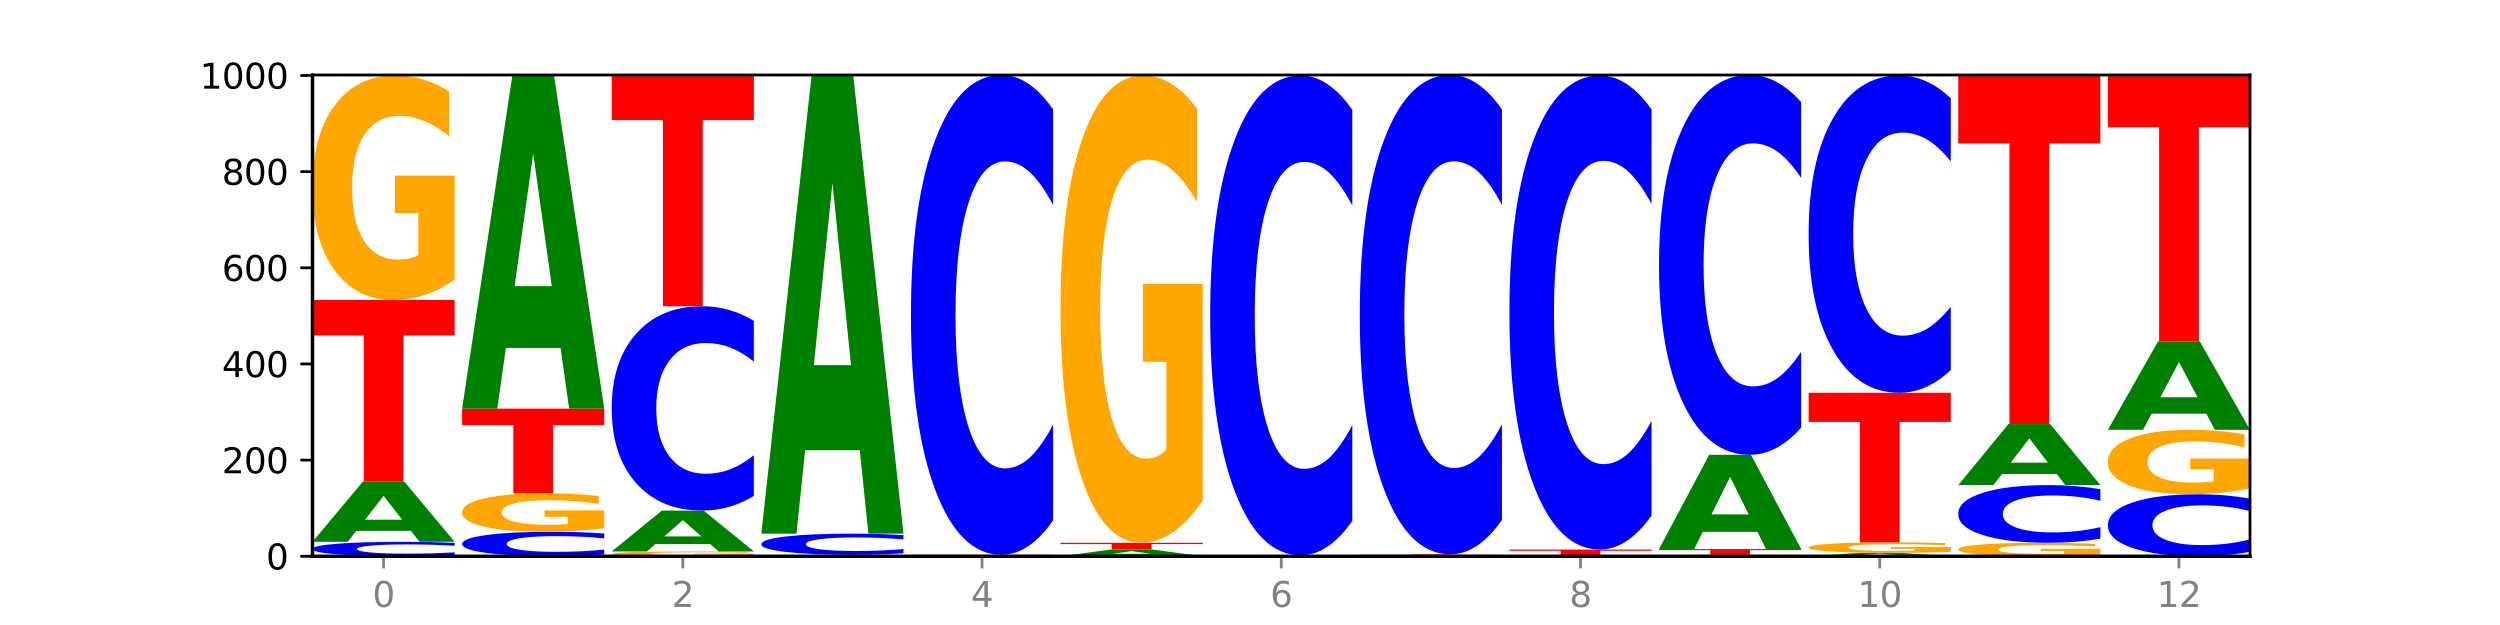 <?xml version="1.0" encoding="utf-8" standalone="no"?>
<!DOCTYPE svg PUBLIC "-//W3C//DTD SVG 1.1//EN"
  "http://www.w3.org/Graphics/SVG/1.1/DTD/svg11.dtd">
<svg xmlns:xlink="http://www.w3.org/1999/xlink" width="720pt" height="180pt" viewBox="0 0 720 180" xmlns="http://www.w3.org/2000/svg" version="1.1">
 <defs>
  <style type="text/css">*{stroke-linejoin: round; stroke-linecap: butt}</style>
 </defs>
 <g id="figure_1">
  <g id="patch_1">
   <path d="M 0 180 
L 720 180 
L 720 0 
L 0 0 
z
" style="fill: #ffffff"/>
  </g>
  <g id="axes_1">
   <g id="patch_2">
    <path d="M 90 160.2 
L 648 160.2 
L 648 21.6 
L 90 21.6 
z
" style="fill: #ffffff"/>
   </g>
   <g id="line2d_1">
    <path d="M 90 160.2 
L 648 160.2 
" clip-path="url(#pe753de5360)" style="fill: none; stroke: #000000; stroke-width: 0.5; stroke-linecap: square"/>
   </g>
   <g id="patch_3">
    <path d="M 130.934 159.902 
Q 127.51 160.05 123.808 160.124 
Q 120.105 160.2 116.073 160.2 
Q 104.047 160.2 97.024 159.641 
Q 90 159.081 90 158.124 
Q 90 157.164 97.024 156.606 
Q 104.047 156.046 116.073 156.046 
Q 120.105 156.046 123.808 156.122 
Q 127.51 156.196 130.934 156.344 
L 130.934 157.172 
Q 127.479 156.976 124.127 156.885 
Q 120.776 156.794 117.073 156.794 
Q 110.431 156.794 106.625 157.149 
Q 102.83 157.502 102.83 158.124 
Q 102.83 158.744 106.625 159.098 
Q 110.431 159.452 117.073 159.452 
Q 120.776 159.452 124.127 159.361 
Q 127.479 159.269 130.934 159.073 
L 130.934 159.902 
z
" clip-path="url(#pe753de5360)" style="fill: #0000ff"/>
   </g>
   <g id="patch_4">
    <path d="M 118.355 152.893 
L 102.613 152.893 
L 100.127 156.046 
L 90 156.046 
L 104.462 138.738 
L 116.472 138.738 
L 130.934 156.046 
L 120.816 156.046 
L 118.355 152.893 
z
M 105.123 149.681 
L 115.819 149.681 
L 110.48 142.796 
L 105.123 149.681 
z
" clip-path="url(#pe753de5360)" style="fill: #008000"/>
   </g>
   <g id="patch_5">
    <path d="M 90 86.4 
L 130.934 86.4 
L 130.934 96.607 
L 116.208 96.607 
L 116.208 138.738 
L 104.755 138.738 
L 104.755 96.607 
L 90 96.607 
L 90 86.4 
z
" clip-path="url(#pe753de5360)" style="fill: #ff0000"/>
   </g>
   <g id="patch_6">
    <path d="M 130.934 80.55 
Q 126.806 83.475 122.366 84.944 
Q 117.926 86.4 113.192 86.4 
Q 102.495 86.4 96.247 77.691 
Q 90 68.982 90 54.089 
Q 90 39.023 96.358 30.38 
Q 102.724 21.738 113.797 21.738 
Q 118.063 21.738 121.971 22.914 
Q 125.889 24.076 129.356 26.373 
L 129.356 39.263 
Q 125.779 36.311 122.237 34.855 
Q 118.696 33.386 115.137 33.386 
Q 108.55 33.386 104.981 38.755 
Q 101.412 44.112 101.412 54.089 
Q 101.412 63.973 104.853 69.37 
Q 108.293 74.753 114.623 74.753 
Q 116.348 74.753 117.825 74.445 
Q 119.302 74.125 120.476 73.457 
L 120.476 61.356 
L 113.733 61.356 
L 113.733 50.576 
L 130.934 50.576 
L 130.934 80.55 
z
" clip-path="url(#pe753de5360)" style="fill: #ffa600"/>
   </g>
   <g id="patch_7">
    <path d="M 174.023 159.694 
Q 170.599 159.945 166.897 160.072 
Q 163.194 160.2 159.161 160.2 
Q 147.136 160.2 140.112 159.249 
Q 133.089 158.298 133.089 156.671 
Q 133.089 155.039 140.112 154.09 
Q 147.136 153.138 159.161 153.138 
Q 163.194 153.138 166.897 153.267 
Q 170.599 153.394 174.023 153.645 
L 174.023 155.052 
Q 170.568 154.72 167.216 154.565 
Q 163.864 154.41 160.162 154.41 
Q 153.52 154.41 149.714 155.013 
Q 145.919 155.614 145.919 156.671 
Q 145.919 157.725 149.714 158.327 
Q 153.52 158.928 160.162 158.928 
Q 163.864 158.928 167.216 158.773 
Q 170.568 158.617 174.023 158.285 
L 174.023 159.694 
z
" clip-path="url(#pe753de5360)" style="fill: #0000ff"/>
   </g>
   <g id="patch_8">
    <path d="M 174.023 152.136 
Q 169.895 152.637 165.455 152.889 
Q 161.014 153.138 156.281 153.138 
Q 145.584 153.138 139.336 151.647 
Q 133.089 150.155 133.089 147.603 
Q 133.089 145.022 139.446 143.542 
Q 145.813 142.062 156.886 142.062 
Q 161.152 142.062 165.06 142.263 
Q 168.977 142.462 172.445 142.856 
L 172.445 145.064 
Q 168.867 144.558 165.326 144.309 
Q 161.785 144.057 158.226 144.057 
Q 151.639 144.057 148.07 144.977 
Q 144.501 145.894 144.501 147.603 
Q 144.501 149.297 147.941 150.221 
Q 151.382 151.143 157.712 151.143 
Q 159.437 151.143 160.914 151.091 
Q 162.391 151.036 163.565 150.921 
L 163.565 148.848 
L 156.822 148.848 
L 156.822 147.002 
L 174.023 147.002 
L 174.023 152.136 
z
" clip-path="url(#pe753de5360)" style="fill: #ffa600"/>
   </g>
   <g id="patch_9">
    <path d="M 133.089 117.692 
L 174.023 117.692 
L 174.023 122.445 
L 159.296 122.445 
L 159.296 142.062 
L 147.844 142.062 
L 147.844 122.445 
L 133.089 122.445 
L 133.089 117.692 
z
" clip-path="url(#pe753de5360)" style="fill: #ff0000"/>
   </g>
   <g id="patch_10">
    <path d="M 161.444 100.213 
L 145.701 100.213 
L 143.216 117.692 
L 133.089 117.692 
L 147.551 21.738 
L 159.561 21.738 
L 174.023 117.692 
L 163.905 117.692 
L 161.444 100.213 
z
M 148.212 82.404 
L 158.908 82.404 
L 153.569 44.236 
L 148.212 82.404 
z
" clip-path="url(#pe753de5360)" style="fill: #008000"/>
   </g>
   <g id="patch_11">
    <path d="M 217.112 160.075 
Q 212.984 160.137 208.543 160.169 
Q 204.103 160.2 199.369 160.2 
Q 188.673 160.2 182.425 160.014 
Q 176.178 159.827 176.178 159.508 
Q 176.178 159.185 182.535 159 
Q 188.902 158.815 199.975 158.815 
Q 204.241 158.815 208.149 158.841 
Q 212.066 158.865 215.534 158.915 
L 215.534 159.191 
Q 211.956 159.127 208.415 159.096 
Q 204.874 159.065 201.314 159.065 
Q 194.727 159.065 191.159 159.18 
Q 187.59 159.294 187.59 159.508 
Q 187.59 159.72 191.03 159.835 
Q 194.471 159.951 200.801 159.951 
Q 202.525 159.951 204.002 159.944 
Q 205.479 159.937 206.654 159.923 
L 206.654 159.664 
L 199.911 159.664 
L 199.911 159.433 
L 217.112 159.433 
L 217.112 160.075 
z
" clip-path="url(#pe753de5360)" style="fill: #ffa600"/>
   </g>
   <g id="patch_12">
    <path d="M 204.533 156.671 
L 188.79 156.671 
L 186.304 158.815 
L 176.178 158.815 
L 190.64 147.046 
L 202.65 147.046 
L 217.112 158.815 
L 206.993 158.815 
L 204.533 156.671 
z
M 191.301 154.487 
L 201.997 154.487 
L 196.657 149.806 
L 191.301 154.487 
z
" clip-path="url(#pe753de5360)" style="fill: #008000"/>
   </g>
   <g id="patch_13">
    <path d="M 217.112 142.828 
Q 213.688 144.919 209.985 145.976 
Q 206.283 147.046 202.25 147.046 
Q 190.225 147.046 183.201 139.121 
Q 176.178 131.195 176.178 117.641 
Q 176.178 104.039 183.201 96.126 
Q 190.225 88.2 202.25 88.2 
Q 206.283 88.2 209.985 89.27 
Q 213.688 90.327 217.112 92.418 
L 217.112 104.148 
Q 213.657 101.377 210.305 100.088 
Q 206.953 98.8 203.251 98.8 
Q 196.609 98.8 192.803 103.82 
Q 189.008 108.828 189.008 117.641 
Q 189.008 126.418 192.803 131.438 
Q 196.609 136.446 203.251 136.446 
Q 206.953 136.446 210.305 135.158 
Q 213.657 133.857 217.112 131.086 
L 217.112 142.828 
z
" clip-path="url(#pe753de5360)" style="fill: #0000ff"/>
   </g>
   <g id="patch_14">
    <path d="M 176.178 21.6 
L 217.112 21.6 
L 217.112 34.589 
L 202.385 34.589 
L 202.385 88.2 
L 190.933 88.2 
L 190.933 34.589 
L 176.178 34.589 
L 176.178 21.6 
z
" clip-path="url(#pe753de5360)" style="fill: #ff0000"/>
   </g>
   <g id="patch_15">
    <path d="M 219.266 160.062 
L 260.201 160.062 
L 260.201 160.089 
L 245.474 160.089 
L 245.474 160.2 
L 234.022 160.2 
L 234.022 160.089 
L 219.266 160.089 
L 219.266 160.062 
z
" clip-path="url(#pe753de5360)" style="fill: #ff0000"/>
   </g>
   <g id="patch_16">
    <path d="M 260.201 160.036 
Q 256.072 160.049 251.632 160.055 
Q 247.192 160.062 242.458 160.062 
Q 231.761 160.062 225.514 160.024 
Q 219.266 159.987 219.266 159.923 
Q 219.266 159.859 225.624 159.822 
Q 231.991 159.785 243.064 159.785 
Q 247.33 159.785 251.238 159.79 
Q 255.155 159.795 258.623 159.804 
L 258.623 159.86 
Q 255.045 159.847 251.504 159.841 
Q 247.963 159.834 244.403 159.834 
Q 237.816 159.834 234.248 159.857 
Q 230.679 159.88 230.679 159.923 
Q 230.679 159.965 234.119 159.989 
Q 237.559 160.012 243.889 160.012 
Q 245.614 160.012 247.091 160.01 
Q 248.568 160.009 249.742 160.006 
L 249.742 159.954 
L 243 159.954 
L 243 159.908 
L 260.201 159.908 
L 260.201 160.036 
z
" clip-path="url(#pe753de5360)" style="fill: #ffa600"/>
   </g>
   <g id="patch_17">
    <path d="M 260.201 159.348 
Q 256.777 159.564 253.074 159.674 
Q 249.372 159.785 245.339 159.785 
Q 233.313 159.785 226.29 158.964 
Q 219.266 158.144 219.266 156.74 
Q 219.266 155.332 226.29 154.513 
Q 233.313 153.692 245.339 153.692 
Q 249.372 153.692 253.074 153.803 
Q 256.777 153.913 260.201 154.129 
L 260.201 155.343 
Q 256.746 155.057 253.394 154.923 
Q 250.042 154.79 246.339 154.79 
Q 239.697 154.79 235.892 155.309 
Q 232.096 155.828 232.096 156.74 
Q 232.096 157.649 235.892 158.169 
Q 239.697 158.687 246.339 158.687 
Q 250.042 158.687 253.394 158.554 
Q 256.746 158.419 260.201 158.132 
L 260.201 159.348 
z
" clip-path="url(#pe753de5360)" style="fill: #0000ff"/>
   </g>
   <g id="patch_18">
    <path d="M 247.622 129.654 
L 231.879 129.654 
L 229.393 153.692 
L 219.266 153.692 
L 233.729 21.738 
L 245.739 21.738 
L 260.201 153.692 
L 250.082 153.692 
L 247.622 129.654 
z
M 234.39 105.164 
L 245.086 105.164 
L 239.746 52.677 
L 234.39 105.164 
z
" clip-path="url(#pe753de5360)" style="fill: #008000"/>
   </g>
   <g id="patch_19">
    <path d="M 290.71 160.175 
L 274.968 160.175 
L 272.482 160.2 
L 262.355 160.2 
L 276.817 160.062 
L 288.827 160.062 
L 303.29 160.2 
L 293.171 160.2 
L 290.71 160.175 
z
M 277.479 160.149 
L 288.175 160.149 
L 282.835 160.094 
L 277.479 160.149 
z
" clip-path="url(#pe753de5360)" style="fill: #008000"/>
   </g>
   <g id="patch_20">
    <path d="M 262.355 159.785 
L 303.29 159.785 
L 303.29 159.839 
L 288.563 159.839 
L 288.563 160.062 
L 277.111 160.062 
L 277.111 159.839 
L 262.355 159.839 
L 262.355 159.785 
z
" clip-path="url(#pe753de5360)" style="fill: #ff0000"/>
   </g>
   <g id="patch_21">
    <path d="M 303.29 149.88 
Q 299.865 154.789 296.163 157.273 
Q 292.46 159.785 288.428 159.785 
Q 276.402 159.785 269.379 141.174 
Q 262.355 122.562 262.355 90.735 
Q 262.355 58.794 269.379 40.211 
Q 276.402 21.6 288.428 21.6 
Q 292.46 21.6 296.163 24.112 
Q 299.865 26.595 303.29 31.505 
L 303.29 59.051 
Q 299.835 52.542 296.483 49.517 
Q 293.131 46.491 289.428 46.491 
Q 282.786 46.491 278.981 58.28 
Q 275.185 70.04 275.185 90.735 
Q 275.185 111.344 278.981 123.133 
Q 282.786 134.894 289.428 134.894 
Q 293.131 134.894 296.483 131.868 
Q 299.835 128.814 303.29 122.305 
L 303.29 149.88 
z
" clip-path="url(#pe753de5360)" style="fill: #0000ff"/>
   </g>
   <g id="patch_22">
    <path d="M 333.799 159.847 
L 318.057 159.847 
L 315.571 160.2 
L 305.444 160.2 
L 319.906 158.262 
L 331.916 158.262 
L 346.378 160.2 
L 336.26 160.2 
L 333.799 159.847 
z
M 320.567 159.487 
L 331.263 159.487 
L 325.924 158.716 
L 320.567 159.487 
z
" clip-path="url(#pe753de5360)" style="fill: #008000"/>
   </g>
   <g id="patch_23">
    <path d="M 305.444 156.323 
L 346.378 156.323 
L 346.378 156.701 
L 331.652 156.701 
L 331.652 158.262 
L 320.199 158.262 
L 320.199 156.701 
L 305.444 156.701 
L 305.444 156.323 
z
" clip-path="url(#pe753de5360)" style="fill: #ff0000"/>
   </g>
   <g id="patch_24">
    <path d="M 346.378 144.146 
Q 342.25 150.235 337.81 153.293 
Q 333.37 156.323 328.636 156.323 
Q 317.939 156.323 311.692 138.197 
Q 305.444 120.071 305.444 89.072 
Q 305.444 57.713 311.802 39.726 
Q 318.168 21.738 329.241 21.738 
Q 333.507 21.738 337.415 24.185 
Q 341.333 26.604 344.8 31.385 
L 344.8 58.213 
Q 341.223 52.069 337.681 49.039 
Q 334.14 45.981 330.581 45.981 
Q 323.994 45.981 320.425 57.157 
Q 316.856 68.305 316.856 89.072 
Q 316.856 109.645 320.297 120.877 
Q 323.737 132.081 330.067 132.081 
Q 331.792 132.081 333.269 131.441 
Q 334.746 130.774 335.92 129.384 
L 335.92 104.196 
L 329.177 104.196 
L 329.177 81.761 
L 346.378 81.761 
L 346.378 144.146 
z
" clip-path="url(#pe753de5360)" style="fill: #ffa600"/>
   </g>
   <g id="patch_25">
    <path d="M 389.467 160.187 
Q 385.339 160.194 380.899 160.197 
Q 376.458 160.2 371.725 160.2 
Q 361.028 160.2 354.78 160.181 
Q 348.533 160.163 348.533 160.131 
Q 348.533 160.099 354.89 160.08 
Q 361.257 160.062 372.33 160.062 
Q 376.596 160.062 380.504 160.064 
Q 384.421 160.067 387.889 160.071 
L 387.889 160.099 
Q 384.311 160.093 380.77 160.09 
Q 377.229 160.086 373.67 160.086 
Q 367.083 160.086 363.514 160.098 
Q 359.945 160.109 359.945 160.131 
Q 359.945 160.152 363.386 160.164 
Q 366.826 160.175 373.156 160.175 
Q 374.881 160.175 376.358 160.174 
Q 377.835 160.174 379.009 160.172 
L 379.009 160.146 
L 372.266 160.146 
L 372.266 160.123 
L 389.467 160.123 
L 389.467 160.187 
z
" clip-path="url(#pe753de5360)" style="fill: #ffa600"/>
   </g>
   <g id="patch_26">
    <path d="M 348.533 159.923 
L 389.467 159.923 
L 389.467 159.95 
L 374.74 159.95 
L 374.74 160.062 
L 363.288 160.062 
L 363.288 159.95 
L 348.533 159.95 
L 348.533 159.923 
z
" clip-path="url(#pe753de5360)" style="fill: #ff0000"/>
   </g>
   <g id="patch_27">
    <path d="M 389.467 150.018 
Q 386.043 154.928 382.341 157.411 
Q 378.638 159.923 374.605 159.923 
Q 362.58 159.923 355.556 141.312 
Q 348.533 122.701 348.533 90.874 
Q 348.533 58.932 355.556 40.35 
Q 362.58 21.738 374.605 21.738 
Q 378.638 21.738 382.341 24.25 
Q 386.043 26.734 389.467 31.643 
L 389.467 59.189 
Q 386.012 52.681 382.66 49.655 
Q 379.308 46.629 375.606 46.629 
Q 368.964 46.629 365.158 58.418 
Q 361.363 70.179 361.363 90.874 
Q 361.363 111.483 365.158 123.272 
Q 368.964 135.032 375.606 135.032 
Q 379.308 135.032 382.66 132.006 
Q 386.012 128.952 389.467 122.444 
L 389.467 150.018 
z
" clip-path="url(#pe753de5360)" style="fill: #0000ff"/>
   </g>
   <g id="patch_28">
    <path d="M 432.556 160.175 
Q 428.428 160.187 423.987 160.194 
Q 419.547 160.2 414.813 160.2 
Q 404.117 160.2 397.869 160.163 
Q 391.622 160.125 391.622 160.062 
Q 391.622 159.997 397.979 159.96 
Q 404.346 159.923 415.419 159.923 
Q 419.685 159.923 423.593 159.928 
Q 427.51 159.933 430.978 159.943 
L 430.978 159.998 
Q 427.4 159.985 423.859 159.979 
Q 420.318 159.973 416.758 159.973 
Q 410.171 159.973 406.603 159.996 
Q 403.034 160.019 403.034 160.062 
Q 403.034 160.104 406.474 160.127 
Q 409.915 160.15 416.245 160.15 
Q 417.969 160.15 419.446 160.149 
Q 420.923 160.147 422.098 160.145 
L 422.098 160.093 
L 415.355 160.093 
L 415.355 160.047 
L 432.556 160.047 
L 432.556 160.175 
z
" clip-path="url(#pe753de5360)" style="fill: #ffa600"/>
   </g>
   <g id="patch_29">
    <path d="M 391.622 159.646 
L 432.556 159.646 
L 432.556 159.7 
L 417.829 159.7 
L 417.829 159.923 
L 406.377 159.923 
L 406.377 159.7 
L 391.622 159.7 
L 391.622 159.646 
z
" clip-path="url(#pe753de5360)" style="fill: #ff0000"/>
   </g>
   <g id="patch_30">
    <path d="M 432.556 149.751 
Q 429.132 154.656 425.429 157.137 
Q 421.727 159.646 417.694 159.646 
Q 405.669 159.646 398.645 141.054 
Q 391.622 122.461 391.622 90.666 
Q 391.622 58.756 398.645 40.192 
Q 405.669 21.6 417.694 21.6 
Q 421.727 21.6 425.429 24.109 
Q 429.132 26.59 432.556 31.495 
L 432.556 59.013 
Q 429.101 52.511 425.749 49.489 
Q 422.397 46.466 418.695 46.466 
Q 412.053 46.466 408.247 58.243 
Q 404.452 69.992 404.452 90.666 
Q 404.452 111.254 408.247 123.032 
Q 412.053 134.78 418.695 134.78 
Q 422.397 134.78 425.749 131.757 
Q 429.101 128.706 432.556 122.205 
L 432.556 149.751 
z
" clip-path="url(#pe753de5360)" style="fill: #0000ff"/>
   </g>
   <g id="patch_31">
    <path d="M 434.71 158.262 
L 475.645 158.262 
L 475.645 158.64 
L 460.918 158.64 
L 460.918 160.2 
L 449.466 160.2 
L 449.466 158.64 
L 434.71 158.64 
L 434.71 158.262 
z
" clip-path="url(#pe753de5360)" style="fill: #ff0000"/>
   </g>
   <g id="patch_32">
    <path d="M 475.645 148.476 
Q 472.221 153.326 468.518 155.78 
Q 464.816 158.262 460.783 158.262 
Q 448.757 158.262 441.734 139.874 
Q 434.71 121.487 434.71 90.042 
Q 434.71 58.485 441.734 40.126 
Q 448.757 21.738 460.783 21.738 
Q 464.816 21.738 468.518 24.22 
Q 472.221 26.674 475.645 31.524 
L 475.645 58.739 
Q 472.19 52.309 468.838 49.319 
Q 465.486 46.33 461.783 46.33 
Q 455.142 46.33 451.336 57.977 
Q 447.54 69.596 447.54 90.042 
Q 447.54 110.404 451.336 122.051 
Q 455.142 133.67 461.783 133.67 
Q 465.486 133.67 468.838 130.681 
Q 472.19 127.663 475.645 121.233 
L 475.645 148.476 
z
" clip-path="url(#pe753de5360)" style="fill: #0000ff"/>
   </g>
   <g id="patch_33">
    <path d="M 518.734 160.162 
Q 514.605 160.181 510.165 160.191 
Q 505.725 160.2 500.991 160.2 
Q 490.294 160.2 484.047 160.144 
Q 477.799 160.088 477.799 159.992 
Q 477.799 159.896 484.157 159.84 
Q 490.524 159.785 501.597 159.785 
Q 505.862 159.785 509.771 159.792 
Q 513.688 159.8 517.156 159.814 
L 517.156 159.897 
Q 513.578 159.878 510.037 159.869 
Q 506.495 159.859 502.936 159.859 
Q 496.349 159.859 492.78 159.894 
Q 489.212 159.928 489.212 159.992 
Q 489.212 160.056 492.652 160.091 
Q 496.092 160.125 502.422 160.125 
Q 504.147 160.125 505.624 160.123 
Q 507.101 160.121 508.275 160.117 
L 508.275 160.039 
L 501.532 160.039 
L 501.532 159.97 
L 518.734 159.97 
L 518.734 160.162 
z
" clip-path="url(#pe753de5360)" style="fill: #ffa600"/>
   </g>
   <g id="patch_34">
    <path d="M 477.799 158.123 
L 518.734 158.123 
L 518.734 158.447 
L 504.007 158.447 
L 504.007 159.785 
L 492.555 159.785 
L 492.555 158.447 
L 477.799 158.447 
L 477.799 158.123 
z
" clip-path="url(#pe753de5360)" style="fill: #ff0000"/>
   </g>
   <g id="patch_35">
    <path d="M 506.154 153.179 
L 490.412 153.179 
L 487.926 158.123 
L 477.799 158.123 
L 492.261 130.985 
L 504.271 130.985 
L 518.734 158.123 
L 508.615 158.123 
L 506.154 153.179 
z
M 492.923 148.142 
L 503.619 148.142 
L 498.279 137.348 
L 492.923 148.142 
z
" clip-path="url(#pe753de5360)" style="fill: #008000"/>
   </g>
   <g id="patch_36">
    <path d="M 518.734 123.144 
Q 515.31 127.03 511.607 128.996 
Q 507.904 130.985 503.872 130.985 
Q 491.846 130.985 484.823 116.252 
Q 477.799 101.52 477.799 76.326 
Q 477.799 51.042 484.823 36.332 
Q 491.846 21.6 503.872 21.6 
Q 507.904 21.6 511.607 23.588 
Q 515.31 25.554 518.734 29.441 
L 518.734 51.245 
Q 515.279 46.093 511.927 43.698 
Q 508.575 41.303 504.872 41.303 
Q 498.23 41.303 494.425 50.635 
Q 490.629 59.944 490.629 76.326 
Q 490.629 92.64 494.425 101.972 
Q 498.23 111.281 504.872 111.281 
Q 508.575 111.281 511.927 108.886 
Q 515.279 106.469 518.734 101.317 
L 518.734 123.144 
z
" clip-path="url(#pe753de5360)" style="fill: #0000ff"/>
   </g>
   <g id="patch_37">
    <path d="M 549.243 160.023 
L 533.501 160.023 
L 531.015 160.2 
L 520.888 160.2 
L 535.35 159.231 
L 547.36 159.231 
L 561.822 160.2 
L 551.704 160.2 
L 549.243 160.023 
z
M 536.011 159.844 
L 546.707 159.844 
L 541.368 159.458 
L 536.011 159.844 
z
" clip-path="url(#pe753de5360)" style="fill: #008000"/>
   </g>
   <g id="patch_38">
    <path d="M 561.822 158.955 
Q 557.694 159.093 553.254 159.162 
Q 548.814 159.231 544.08 159.231 
Q 533.383 159.231 527.136 158.821 
Q 520.888 158.41 520.888 157.709 
Q 520.888 156.999 527.246 156.592 
Q 533.612 156.185 544.685 156.185 
Q 548.951 156.185 552.859 156.24 
Q 556.777 156.295 560.244 156.403 
L 560.244 157.01 
Q 556.667 156.871 553.125 156.803 
Q 549.584 156.733 546.025 156.733 
Q 539.438 156.733 535.869 156.986 
Q 532.3 157.239 532.3 157.709 
Q 532.3 158.174 535.741 158.428 
Q 539.181 158.682 545.511 158.682 
Q 547.236 158.682 548.713 158.668 
Q 550.19 158.652 551.364 158.621 
L 551.364 158.051 
L 544.621 158.051 
L 544.621 157.543 
L 561.822 157.543 
L 561.822 158.955 
z
" clip-path="url(#pe753de5360)" style="fill: #ffa600"/>
   </g>
   <g id="patch_39">
    <path d="M 520.888 113.123 
L 561.822 113.123 
L 561.822 121.521 
L 547.096 121.521 
L 547.096 156.185 
L 535.643 156.185 
L 535.643 121.521 
L 520.888 121.521 
L 520.888 113.123 
z
" clip-path="url(#pe753de5360)" style="fill: #ff0000"/>
   </g>
   <g id="patch_40">
    <path d="M 561.822 106.573 
Q 558.398 109.82 554.696 111.462 
Q 550.993 113.123 546.961 113.123 
Q 534.935 113.123 527.912 100.815 
Q 520.888 88.507 520.888 67.459 
Q 520.888 46.335 527.912 34.046 
Q 534.935 21.738 546.961 21.738 
Q 550.993 21.738 554.696 23.4 
Q 558.398 25.042 561.822 28.289 
L 561.822 46.505 
Q 558.367 42.201 555.015 40.2 
Q 551.664 38.199 547.961 38.199 
Q 541.319 38.199 537.513 45.996 
Q 533.718 53.773 533.718 67.459 
Q 533.718 81.088 537.513 88.885 
Q 541.319 96.662 547.961 96.662 
Q 551.664 96.662 555.015 94.661 
Q 558.367 92.641 561.822 88.337 
L 561.822 106.573 
z
" clip-path="url(#pe753de5360)" style="fill: #0000ff"/>
   </g>
   <g id="patch_41">
    <path d="M 604.911 159.849 
Q 600.783 160.025 596.343 160.113 
Q 591.902 160.2 587.169 160.2 
Q 576.472 160.2 570.224 159.678 
Q 563.977 159.156 563.977 158.263 
Q 563.977 157.359 570.334 156.841 
Q 576.701 156.323 587.774 156.323 
Q 592.04 156.323 595.948 156.394 
Q 599.865 156.463 603.333 156.601 
L 603.333 157.374 
Q 599.755 157.197 596.214 157.11 
Q 592.673 157.021 589.114 157.021 
Q 582.527 157.021 578.958 157.343 
Q 575.389 157.665 575.389 158.263 
Q 575.389 158.855 578.83 159.179 
Q 582.27 159.502 588.6 159.502 
Q 590.325 159.502 591.802 159.483 
Q 593.279 159.464 594.453 159.424 
L 594.453 158.698 
L 587.71 158.698 
L 587.71 158.052 
L 604.911 158.052 
L 604.911 159.849 
z
" clip-path="url(#pe753de5360)" style="fill: #ffa600"/>
   </g>
   <g id="patch_42">
    <path d="M 604.911 155.132 
Q 601.487 155.722 597.785 156.021 
Q 594.082 156.323 590.049 156.323 
Q 578.024 156.323 571 154.085 
Q 563.977 151.847 563.977 148.021 
Q 563.977 144.18 571 141.946 
Q 578.024 139.708 590.049 139.708 
Q 594.082 139.708 597.785 140.01 
Q 601.487 140.308 604.911 140.899 
L 604.911 144.211 
Q 601.456 143.428 598.104 143.064 
Q 594.752 142.701 591.05 142.701 
Q 584.408 142.701 580.602 144.118 
Q 576.807 145.532 576.807 148.021 
Q 576.807 150.499 580.602 151.916 
Q 584.408 153.33 591.05 153.33 
Q 594.752 153.33 598.104 152.966 
Q 601.456 152.599 604.911 151.817 
L 604.911 155.132 
z
" clip-path="url(#pe753de5360)" style="fill: #0000ff"/>
   </g>
   <g id="patch_43">
    <path d="M 592.332 136.504 
L 576.589 136.504 
L 574.104 139.708 
L 563.977 139.708 
L 578.439 122.123 
L 590.449 122.123 
L 604.911 139.708 
L 594.793 139.708 
L 592.332 136.504 
z
M 579.1 133.241 
L 589.796 133.241 
L 584.457 126.246 
L 579.1 133.241 
z
" clip-path="url(#pe753de5360)" style="fill: #008000"/>
   </g>
   <g id="patch_44">
    <path d="M 563.977 21.738 
L 604.911 21.738 
L 604.911 41.316 
L 590.184 41.316 
L 590.184 122.123 
L 578.732 122.123 
L 578.732 41.316 
L 563.977 41.316 
L 563.977 21.738 
z
" clip-path="url(#pe753de5360)" style="fill: #ff0000"/>
   </g>
   <g id="patch_45">
    <path d="M 648 158.92 
Q 644.576 159.554 640.873 159.875 
Q 637.171 160.2 633.138 160.2 
Q 621.113 160.2 614.089 157.794 
Q 607.066 155.389 607.066 151.275 
Q 607.066 147.146 614.089 144.744 
Q 621.113 142.338 633.138 142.338 
Q 637.171 142.338 640.873 142.663 
Q 644.576 142.984 648 143.619 
L 648 147.179 
Q 644.545 146.338 641.193 145.947 
Q 637.841 145.556 634.139 145.556 
Q 627.497 145.556 623.691 147.08 
Q 619.896 148.6 619.896 151.275 
Q 619.896 153.939 623.691 155.463 
Q 627.497 156.983 634.139 156.983 
Q 637.841 156.983 641.193 156.592 
Q 644.545 156.197 648 155.356 
L 648 158.92 
z
" clip-path="url(#pe753de5360)" style="fill: #0000ff"/>
   </g>
   <g id="patch_46">
    <path d="M 648 140.66 
Q 643.872 141.499 639.431 141.921 
Q 634.991 142.338 630.257 142.338 
Q 619.561 142.338 613.313 139.84 
Q 607.066 137.341 607.066 133.067 
Q 607.066 128.744 613.423 126.264 
Q 619.79 123.785 630.863 123.785 
Q 635.129 123.785 639.037 124.122 
Q 642.954 124.455 646.422 125.115 
L 646.422 128.813 
Q 642.844 127.966 639.303 127.548 
Q 635.762 127.127 632.202 127.127 
Q 625.615 127.127 622.047 128.667 
Q 618.478 130.204 618.478 133.067 
Q 618.478 135.903 621.918 137.452 
Q 625.359 138.996 631.689 138.996 
Q 633.413 138.996 634.89 138.908 
Q 636.367 138.816 637.542 138.625 
L 637.542 135.152 
L 630.799 135.152 
L 630.799 132.059 
L 648 132.059 
L 648 140.66 
z
" clip-path="url(#pe753de5360)" style="fill: #ffa600"/>
   </g>
   <g id="patch_47">
    <path d="M 635.421 119.144 
L 619.678 119.144 
L 617.193 123.785 
L 607.066 123.785 
L 621.528 98.308 
L 633.538 98.308 
L 648 123.785 
L 637.881 123.785 
L 635.421 119.144 
z
M 622.189 114.415 
L 632.885 114.415 
L 627.545 104.281 
L 622.189 114.415 
z
" clip-path="url(#pe753de5360)" style="fill: #008000"/>
   </g>
   <g id="patch_48">
    <path d="M 607.066 21.738 
L 648 21.738 
L 648 36.672 
L 633.273 36.672 
L 633.273 98.308 
L 621.821 98.308 
L 621.821 36.672 
L 607.066 36.672 
L 607.066 21.738 
z
" clip-path="url(#pe753de5360)" style="fill: #ff0000"/>
   </g>
   <g id="matplotlib.axis_1">
    <g id="xtick_1">
     <g id="line2d_2">
      <defs>
       <path id="m188c67387a" d="M 0 0 
L 0 3.5 
" style="stroke: #808080; stroke-width: 0.8"/>
      </defs>
      <g>
       <use xlink:href="#m188c67387a" x="110.467" y="160.2" style="fill: #808080; stroke: #808080; stroke-width: 0.8"/>
      </g>
     </g>
     <g id="text_1">
      <!-- 0 -->
      <g style="fill: #808080" transform="translate(107.286 174.798) scale(0.1 -0.1)">
       <defs>
        <path id="DejaVuSans-30" d="M 2034 4250 
Q 1547 4250 1301 3770 
Q 1056 3291 1056 2328 
Q 1056 1369 1301 889 
Q 1547 409 2034 409 
Q 2525 409 2770 889 
Q 3016 1369 3016 2328 
Q 3016 3291 2770 3770 
Q 2525 4250 2034 4250 
z
M 2034 4750 
Q 2819 4750 3233 4129 
Q 3647 3509 3647 2328 
Q 3647 1150 3233 529 
Q 2819 -91 2034 -91 
Q 1250 -91 836 529 
Q 422 1150 422 2328 
Q 422 3509 836 4129 
Q 1250 4750 2034 4750 
z
" transform="scale(0.016)"/>
       </defs>
       <use xlink:href="#DejaVuSans-30"/>
      </g>
     </g>
    </g>
    <g id="xtick_2">
     <g id="line2d_3">
      <g>
       <use xlink:href="#m188c67387a" x="196.645" y="160.2" style="fill: #808080; stroke: #808080; stroke-width: 0.8"/>
      </g>
     </g>
     <g id="text_2">
      <!-- 2 -->
      <g style="fill: #808080" transform="translate(193.464 174.798) scale(0.1 -0.1)">
       <defs>
        <path id="DejaVuSans-32" d="M 1228 531 
L 3431 531 
L 3431 0 
L 469 0 
L 469 531 
Q 828 903 1448 1529 
Q 2069 2156 2228 2338 
Q 2531 2678 2651 2914 
Q 2772 3150 2772 3378 
Q 2772 3750 2511 3984 
Q 2250 4219 1831 4219 
Q 1534 4219 1204 4116 
Q 875 4013 500 3803 
L 500 4441 
Q 881 4594 1212 4672 
Q 1544 4750 1819 4750 
Q 2544 4750 2975 4387 
Q 3406 4025 3406 3419 
Q 3406 3131 3298 2873 
Q 3191 2616 2906 2266 
Q 2828 2175 2409 1742 
Q 1991 1309 1228 531 
z
" transform="scale(0.016)"/>
       </defs>
       <use xlink:href="#DejaVuSans-32"/>
      </g>
     </g>
    </g>
    <g id="xtick_3">
     <g id="line2d_4">
      <g>
       <use xlink:href="#m188c67387a" x="282.822" y="160.2" style="fill: #808080; stroke: #808080; stroke-width: 0.8"/>
      </g>
     </g>
     <g id="text_3">
      <!-- 4 -->
      <g style="fill: #808080" transform="translate(279.641 174.798) scale(0.1 -0.1)">
       <defs>
        <path id="DejaVuSans-34" d="M 2419 4116 
L 825 1625 
L 2419 1625 
L 2419 4116 
z
M 2253 4666 
L 3047 4666 
L 3047 1625 
L 3713 1625 
L 3713 1100 
L 3047 1100 
L 3047 0 
L 2419 0 
L 2419 1100 
L 313 1100 
L 313 1709 
L 2253 4666 
z
" transform="scale(0.016)"/>
       </defs>
       <use xlink:href="#DejaVuSans-34"/>
      </g>
     </g>
    </g>
    <g id="xtick_4">
     <g id="line2d_5">
      <g>
       <use xlink:href="#m188c67387a" x="369" y="160.2" style="fill: #808080; stroke: #808080; stroke-width: 0.8"/>
      </g>
     </g>
     <g id="text_4">
      <!-- 6 -->
      <g style="fill: #808080" transform="translate(365.819 174.798) scale(0.1 -0.1)">
       <defs>
        <path id="DejaVuSans-36" d="M 2113 2584 
Q 1688 2584 1439 2293 
Q 1191 2003 1191 1497 
Q 1191 994 1439 701 
Q 1688 409 2113 409 
Q 2538 409 2786 701 
Q 3034 994 3034 1497 
Q 3034 2003 2786 2293 
Q 2538 2584 2113 2584 
z
M 3366 4563 
L 3366 3988 
Q 3128 4100 2886 4159 
Q 2644 4219 2406 4219 
Q 1781 4219 1451 3797 
Q 1122 3375 1075 2522 
Q 1259 2794 1537 2939 
Q 1816 3084 2150 3084 
Q 2853 3084 3261 2657 
Q 3669 2231 3669 1497 
Q 3669 778 3244 343 
Q 2819 -91 2113 -91 
Q 1303 -91 875 529 
Q 447 1150 447 2328 
Q 447 3434 972 4092 
Q 1497 4750 2381 4750 
Q 2619 4750 2861 4703 
Q 3103 4656 3366 4563 
z
" transform="scale(0.016)"/>
       </defs>
       <use xlink:href="#DejaVuSans-36"/>
      </g>
     </g>
    </g>
    <g id="xtick_5">
     <g id="line2d_6">
      <g>
       <use xlink:href="#m188c67387a" x="455.178" y="160.2" style="fill: #808080; stroke: #808080; stroke-width: 0.8"/>
      </g>
     </g>
     <g id="text_5">
      <!-- 8 -->
      <g style="fill: #808080" transform="translate(451.996 174.798) scale(0.1 -0.1)">
       <defs>
        <path id="DejaVuSans-38" d="M 2034 2216 
Q 1584 2216 1326 1975 
Q 1069 1734 1069 1313 
Q 1069 891 1326 650 
Q 1584 409 2034 409 
Q 2484 409 2743 651 
Q 3003 894 3003 1313 
Q 3003 1734 2745 1975 
Q 2488 2216 2034 2216 
z
M 1403 2484 
Q 997 2584 770 2862 
Q 544 3141 544 3541 
Q 544 4100 942 4425 
Q 1341 4750 2034 4750 
Q 2731 4750 3128 4425 
Q 3525 4100 3525 3541 
Q 3525 3141 3298 2862 
Q 3072 2584 2669 2484 
Q 3125 2378 3379 2068 
Q 3634 1759 3634 1313 
Q 3634 634 3220 271 
Q 2806 -91 2034 -91 
Q 1263 -91 848 271 
Q 434 634 434 1313 
Q 434 1759 690 2068 
Q 947 2378 1403 2484 
z
M 1172 3481 
Q 1172 3119 1398 2916 
Q 1625 2713 2034 2713 
Q 2441 2713 2670 2916 
Q 2900 3119 2900 3481 
Q 2900 3844 2670 4047 
Q 2441 4250 2034 4250 
Q 1625 4250 1398 4047 
Q 1172 3844 1172 3481 
z
" transform="scale(0.016)"/>
       </defs>
       <use xlink:href="#DejaVuSans-38"/>
      </g>
     </g>
    </g>
    <g id="xtick_6">
     <g id="line2d_7">
      <g>
       <use xlink:href="#m188c67387a" x="541.355" y="160.2" style="fill: #808080; stroke: #808080; stroke-width: 0.8"/>
      </g>
     </g>
     <g id="text_6">
      <!-- 10 -->
      <g style="fill: #808080" transform="translate(534.993 174.798) scale(0.1 -0.1)">
       <defs>
        <path id="DejaVuSans-31" d="M 794 531 
L 1825 531 
L 1825 4091 
L 703 3866 
L 703 4441 
L 1819 4666 
L 2450 4666 
L 2450 531 
L 3481 531 
L 3481 0 
L 794 0 
L 794 531 
z
" transform="scale(0.016)"/>
       </defs>
       <use xlink:href="#DejaVuSans-31"/>
       <use xlink:href="#DejaVuSans-30" x="63.623"/>
      </g>
     </g>
    </g>
    <g id="xtick_7">
     <g id="line2d_8">
      <g>
       <use xlink:href="#m188c67387a" x="627.533" y="160.2" style="fill: #808080; stroke: #808080; stroke-width: 0.8"/>
      </g>
     </g>
     <g id="text_7">
      <!-- 12 -->
      <g style="fill: #808080" transform="translate(621.17 174.798) scale(0.1 -0.1)">
       <use xlink:href="#DejaVuSans-31"/>
       <use xlink:href="#DejaVuSans-32" x="63.623"/>
      </g>
     </g>
    </g>
   </g>
   <g id="matplotlib.axis_2">
    <g id="ytick_1">
     <g id="line2d_9">
      <defs>
       <path id="m205b958dca" d="M 0 0 
L -3.5 0 
" style="stroke: #000000; stroke-width: 0.8"/>
      </defs>
      <g>
       <use xlink:href="#m205b958dca" x="90" y="160.2" style="stroke: #000000; stroke-width: 0.8"/>
      </g>
     </g>
     <g id="text_8">
      <!-- 0 -->
      <g transform="translate(76.638 163.999) scale(0.1 -0.1)">
       <use xlink:href="#DejaVuSans-30"/>
      </g>
     </g>
    </g>
    <g id="ytick_2">
     <g id="line2d_10">
      <g>
       <use xlink:href="#m205b958dca" x="90" y="132.508" style="stroke: #000000; stroke-width: 0.8"/>
      </g>
     </g>
     <g id="text_9">
      <!-- 200 -->
      <g transform="translate(63.913 136.307) scale(0.1 -0.1)">
       <use xlink:href="#DejaVuSans-32"/>
       <use xlink:href="#DejaVuSans-30" x="63.623"/>
       <use xlink:href="#DejaVuSans-30" x="127.246"/>
      </g>
     </g>
    </g>
    <g id="ytick_3">
     <g id="line2d_11">
      <g>
       <use xlink:href="#m205b958dca" x="90" y="104.815" style="stroke: #000000; stroke-width: 0.8"/>
      </g>
     </g>
     <g id="text_10">
      <!-- 400 -->
      <g transform="translate(63.913 108.615) scale(0.1 -0.1)">
       <use xlink:href="#DejaVuSans-34"/>
       <use xlink:href="#DejaVuSans-30" x="63.623"/>
       <use xlink:href="#DejaVuSans-30" x="127.246"/>
      </g>
     </g>
    </g>
    <g id="ytick_4">
     <g id="line2d_12">
      <g>
       <use xlink:href="#m205b958dca" x="90" y="77.123" style="stroke: #000000; stroke-width: 0.8"/>
      </g>
     </g>
     <g id="text_11">
      <!-- 600 -->
      <g transform="translate(63.913 80.922) scale(0.1 -0.1)">
       <use xlink:href="#DejaVuSans-36"/>
       <use xlink:href="#DejaVuSans-30" x="63.623"/>
       <use xlink:href="#DejaVuSans-30" x="127.246"/>
      </g>
     </g>
    </g>
    <g id="ytick_5">
     <g id="line2d_13">
      <g>
       <use xlink:href="#m205b958dca" x="90" y="49.431" style="stroke: #000000; stroke-width: 0.8"/>
      </g>
     </g>
     <g id="text_12">
      <!-- 800 -->
      <g transform="translate(63.913 53.23) scale(0.1 -0.1)">
       <use xlink:href="#DejaVuSans-38"/>
       <use xlink:href="#DejaVuSans-30" x="63.623"/>
       <use xlink:href="#DejaVuSans-30" x="127.246"/>
      </g>
     </g>
    </g>
    <g id="ytick_6">
     <g id="line2d_14">
      <g>
       <use xlink:href="#m205b958dca" x="90" y="21.738" style="stroke: #000000; stroke-width: 0.8"/>
      </g>
     </g>
     <g id="text_13">
      <!-- 1000 -->
      <g transform="translate(57.55 25.538) scale(0.1 -0.1)">
       <use xlink:href="#DejaVuSans-31"/>
       <use xlink:href="#DejaVuSans-30" x="63.623"/>
       <use xlink:href="#DejaVuSans-30" x="127.246"/>
       <use xlink:href="#DejaVuSans-30" x="190.869"/>
      </g>
     </g>
    </g>
   </g>
   <g id="patch_49">
    <path d="M 90 160.2 
L 90 21.6 
" style="fill: none; stroke: #000000; stroke-linejoin: miter; stroke-linecap: square"/>
   </g>
   <g id="patch_50">
    <path d="M 648 160.2 
L 648 21.6 
" style="fill: none; stroke: #000000; stroke-width: 0.8; stroke-linejoin: miter; stroke-linecap: square"/>
   </g>
   <g id="patch_51">
    <path d="M 90 160.2 
L 648 160.2 
" style="fill: none; stroke: #000000; stroke-linejoin: miter; stroke-linecap: square"/>
   </g>
   <g id="patch_52">
    <path d="M 90 21.6 
L 648 21.6 
" style="fill: none; stroke: #000000; stroke-width: 0.8; stroke-linejoin: miter; stroke-linecap: square"/>
   </g>
  </g>
 </g>
 <defs>
  <clipPath id="pe753de5360">
   <rect x="90" y="21.6" width="558" height="138.6"/>
  </clipPath>
 </defs>
</svg>
